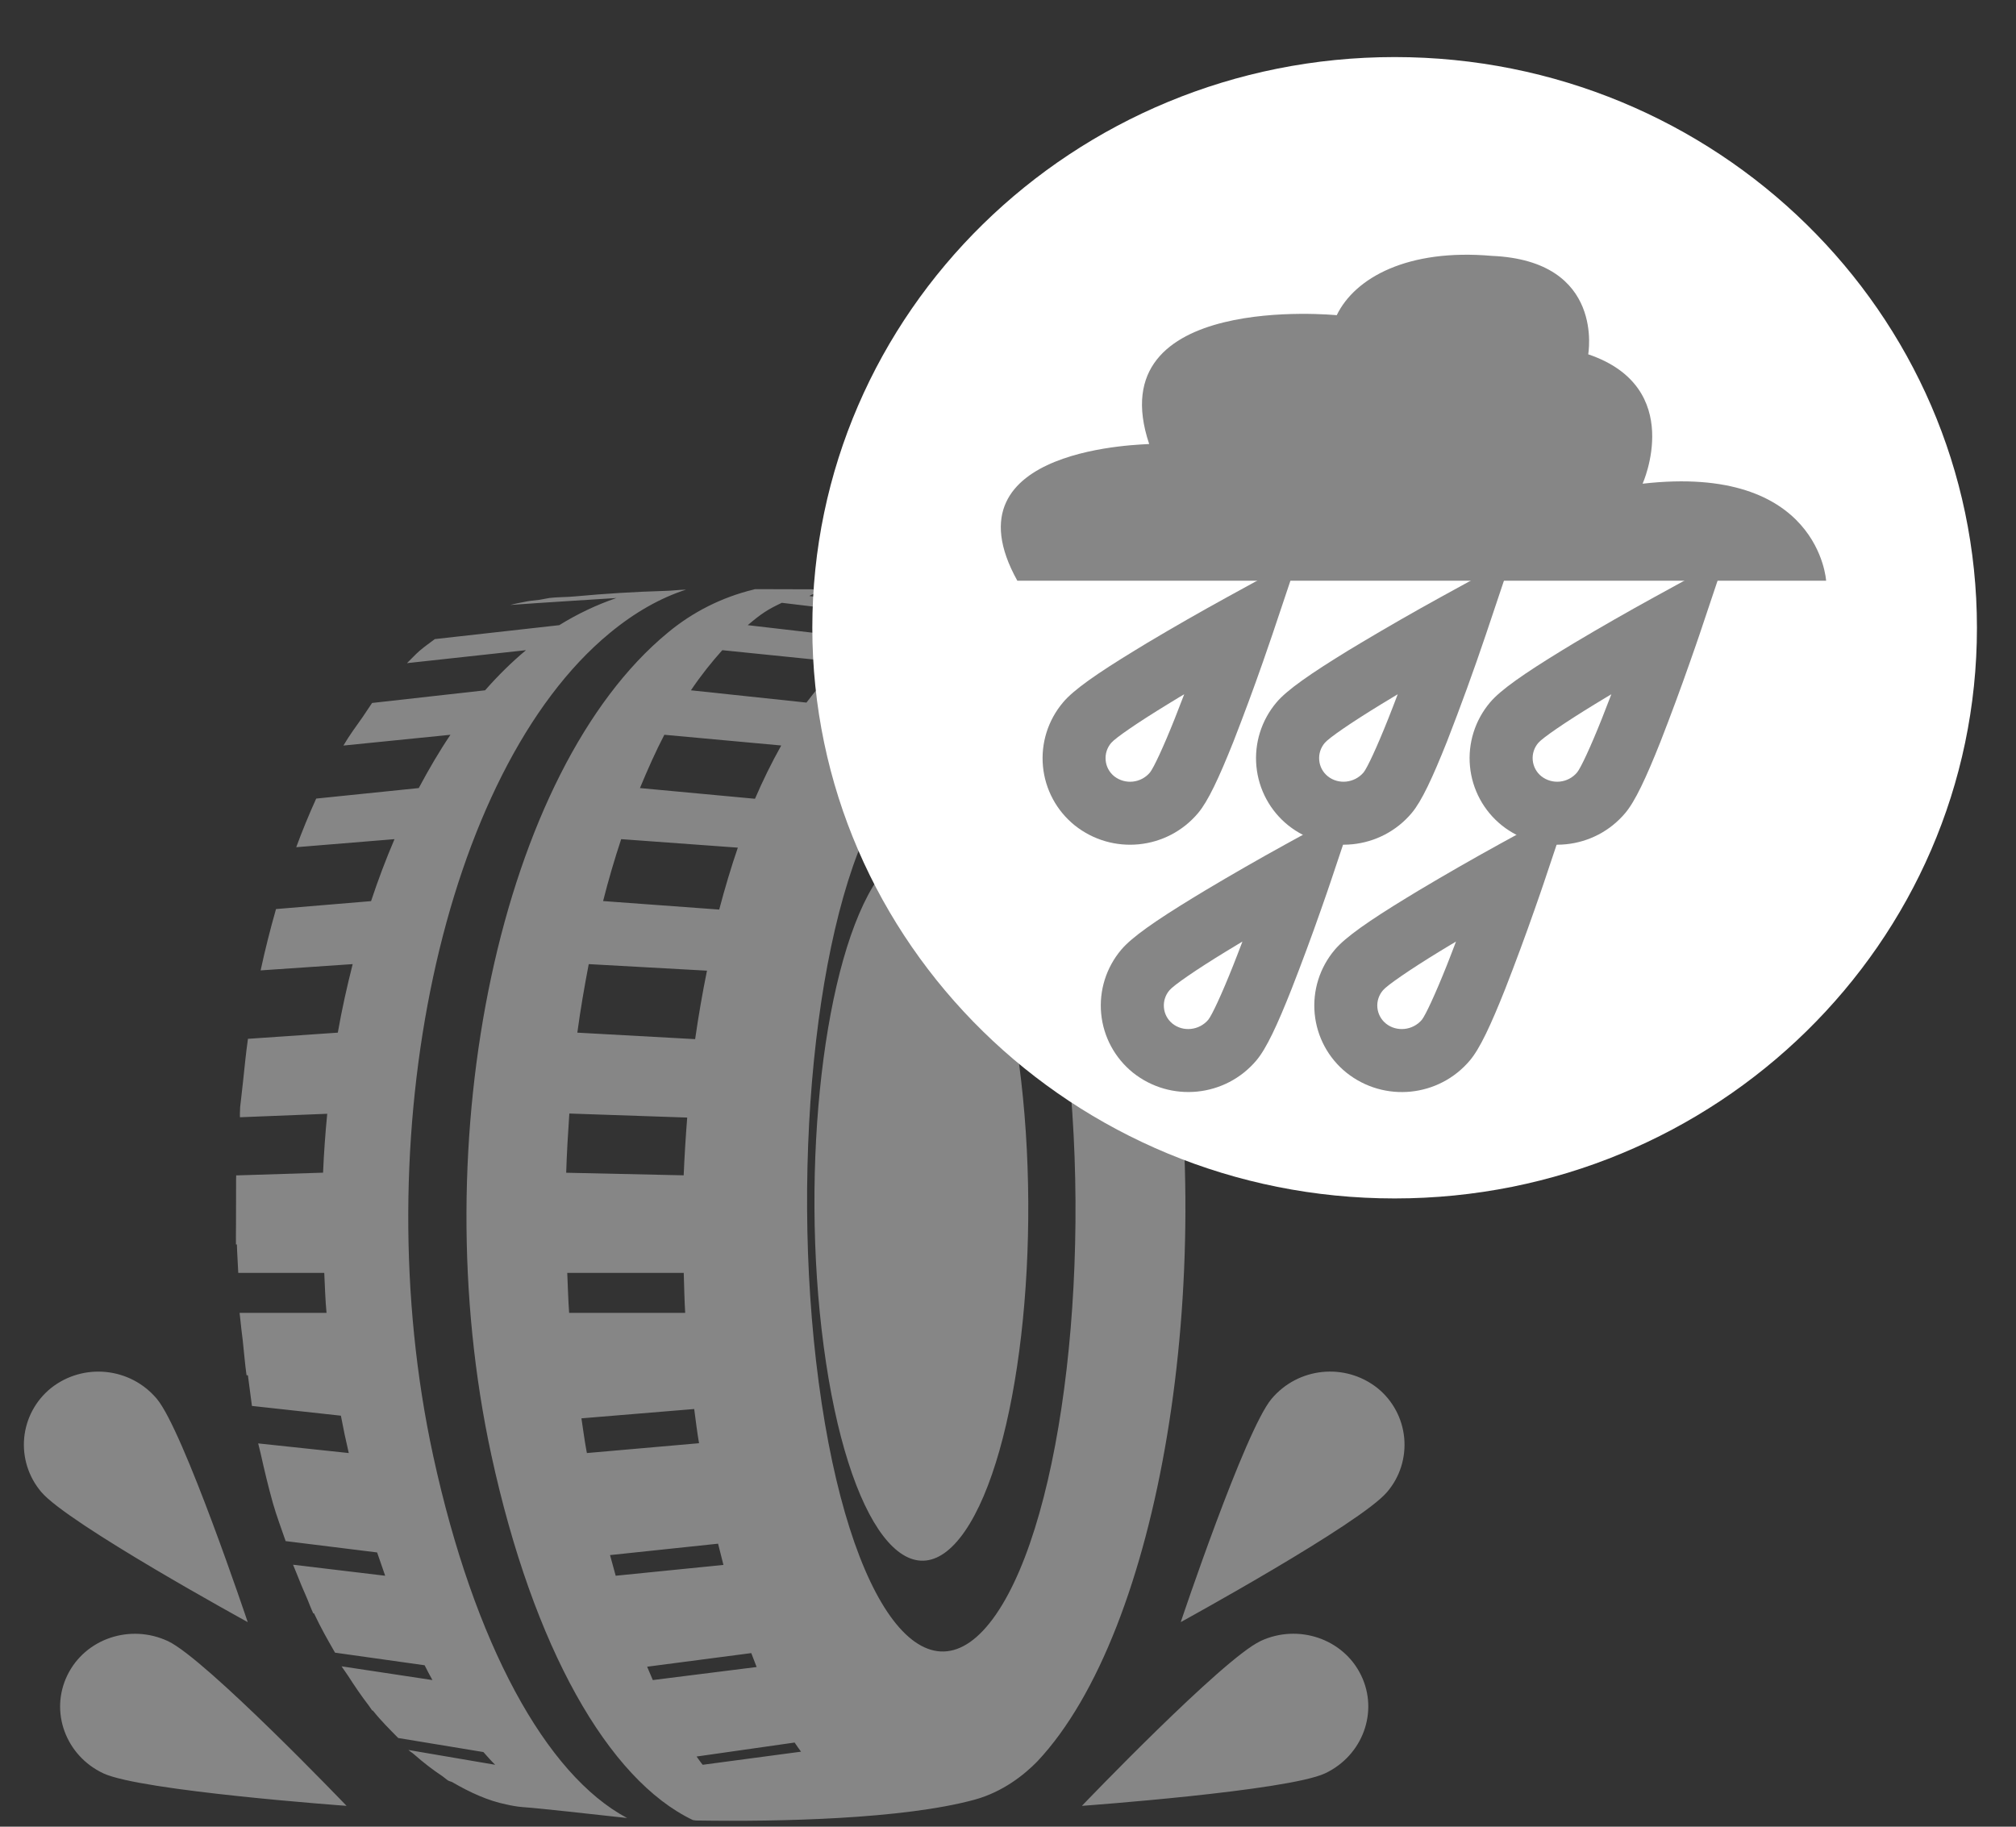 <?xml version="1.0" encoding="UTF-8"?>
<svg width="32px" height="29px" viewBox="0 0 32 29" version="1.1" xmlns="http://www.w3.org/2000/svg" xmlns:xlink="http://www.w3.org/1999/xlink">
    <rect x="0" y="0" width="32" height="29" fill="#333333" stroke="none"/>
    <!-- Generator: Sketch 52.2 (67145) - http://www.bohemiancoding.com/sketch -->
    <title>Group 2</title>
    <desc>Created with Sketch.</desc>
    <g id="Page-1" stroke="none" stroke-width="1" fill="none" fill-rule="evenodd">
        <g id="icon-sprite" transform="translate(-103, -770)">
            <g id="Group-2" transform="translate(103, 770)">
                <path d="M15.315,24.31 C16.171,23.069 16.556,19.745 16.175,16.883 C15.795,14.023 14.79,12.711 13.935,13.951 C13.079,15.191 12.693,18.516 13.075,21.377 C13.456,24.237 14.459,25.55 15.315,24.31 Z M18.525,15.578 C18.182,13.543 17.572,12.015 16.844,11.048 C16.77,10.91 16.679,10.782 16.573,10.667 C16.553,10.644 16.547,10.622 16.523,10.598 C16.499,10.573 16.473,10.566 16.45,10.542 C16.197,10.29 15.911,10.073 15.6,9.897 C15.563,9.876 15.528,9.832 15.49,9.812 L12.846,9.462 C12.846,9.462 12.934,9.396 13.216,9.359 L13.066,9.356 L11.982,9.353 L11.964,9.359 C11.463,9.48 10.996,9.714 10.6,10.044 C7.957,12.222 6.706,18.07 7.8,23.104 C8.463,26.155 9.655,28.254 10.999,28.895 C11.039,28.902 11.065,28.903 11.07,28.902 C12.353,28.922 14.33,28.882 15.47,28.571 C15.915,28.449 16.256,28.179 16.467,27.962 C18.409,25.895 19.33,20.35 18.525,15.578 Z M11.057,27.886 L12.613,27.664 C12.647,27.713 12.68,27.764 12.715,27.809 L11.154,28.017 C11.12,27.977 11.089,27.929 11.057,27.886 Z M10.273,26.46 L11.925,26.244 L12.01,26.465 L10.362,26.672 L10.272,26.46 L10.273,26.46 Z M9.683,24.688 L11.398,24.507 L11.483,24.844 L9.773,25.016 L9.683,24.688 Z M9.229,22.517 L11.019,22.369 C11.044,22.549 11.064,22.733 11.096,22.912 L9.316,23.068 L9.308,23.027 C9.276,22.859 9.256,22.686 9.229,22.517 Z M9.004,20.208 L10.853,20.208 C10.86,20.419 10.863,20.631 10.876,20.843 L9.034,20.843 C9.018,20.631 9.014,20.419 9.004,20.208 Z M9.037,17.678 L10.908,17.742 C10.884,18.047 10.865,18.353 10.852,18.659 L8.987,18.618 C8.997,18.301 9.016,17.988 9.037,17.678 Z M9.345,15.306 L11.222,15.41 C11.15,15.764 11.087,16.127 11.034,16.497 L9.164,16.394 C9.214,16.022 9.277,15.662 9.345,15.306 Z M11.712,13.456 C11.604,13.77 11.506,14.1 11.416,14.44 L9.573,14.305 C9.659,13.965 9.755,13.639 9.86,13.322 L11.712,13.457 L11.712,13.456 Z M12.4,11.836 C12.247,12.11 12.108,12.392 11.984,12.681 L10.158,12.511 C10.28,12.216 10.407,11.931 10.545,11.665 L12.4,11.835 L12.4,11.836 Z M11.465,10.322 L13.38,10.517 C13.319,10.57 13.261,10.624 13.204,10.681 C13.064,10.822 12.931,10.982 12.801,11.154 L10.967,10.959 C11.125,10.724 11.293,10.514 11.465,10.322 Z M14.804,9.857 C14.436,9.84 14.073,9.941 13.766,10.145 L11.869,9.925 C12.085,9.74 12.191,9.673 12.41,9.57 L14.804,9.857 Z M15.808,25.632 C14.733,27.189 13.474,25.54 12.996,21.95 C12.516,18.36 13.001,14.186 14.076,12.63 C15.149,11.07 16.409,12.72 16.886,16.31 C17.366,19.901 16.884,24.075 15.808,25.632 Z M5.536,23.068 L4.098,22.915 L4.136,23.069 C4.196,23.34 4.26,23.607 4.331,23.86 C4.391,24.073 4.467,24.267 4.534,24.466 L5.986,24.646 L6.114,25.016 L4.652,24.841 L4.695,24.947 C4.755,25.099 4.815,25.245 4.879,25.388 C4.909,25.461 4.939,25.542 4.972,25.612 L4.985,25.614 C5.089,25.837 5.203,26.037 5.318,26.237 L6.74,26.437 C6.78,26.516 6.821,26.597 6.864,26.672 L5.422,26.454 C5.455,26.507 5.49,26.549 5.522,26.6 C5.63,26.768 5.738,26.927 5.852,27.075 L5.908,27.155 L5.919,27.157 C6.049,27.32 6.185,27.454 6.321,27.592 L7.673,27.815 C7.735,27.885 7.796,27.955 7.86,28.017 L6.483,27.782 C6.513,27.809 6.543,27.825 6.573,27.852 C6.72,27.981 6.869,28.097 7.021,28.197 C7.051,28.217 7.081,28.247 7.111,28.266 C7.134,28.28 7.158,28.281 7.181,28.294 C7.461,28.457 7.747,28.588 8.034,28.646 C8.12,28.666 8.208,28.682 8.299,28.689 C8.615,28.712 9.333,28.795 9.954,28.862 C8.667,28.179 7.525,26.097 6.876,23.112 C5.782,18.078 7.034,12.232 9.676,10.052 C10.08,9.718 10.485,9.492 10.889,9.361 C10.774,9.363 10.666,9.379 10.549,9.381 C10.076,9.395 9.603,9.424 9.131,9.468 C8.999,9.481 8.848,9.478 8.723,9.493 L8.559,9.523 C8.317,9.549 8.423,9.539 8.21,9.578 C8.174,9.584 8.137,9.597 8.101,9.604 C8.499,9.574 9.784,9.494 9.784,9.494 C9.466,9.603 9.162,9.748 8.877,9.925 L6.902,10.146 C6.82,10.208 6.736,10.266 6.655,10.336 C6.588,10.395 6.525,10.465 6.46,10.528 L6.495,10.524 L8.349,10.322 C8.122,10.512 7.906,10.724 7.7,10.959 L5.906,11.16 L5.847,11.248 L5.756,11.384 C5.652,11.531 5.546,11.674 5.451,11.836 L5.493,11.832 L7.15,11.665 C6.971,11.93 6.805,12.215 6.647,12.511 L5.019,12.678 C4.904,12.931 4.798,13.189 4.702,13.45 L4.726,13.448 L6.262,13.322 C6.124,13.645 6,13.973 5.89,14.306 L4.381,14.432 C4.291,14.748 4.209,15.071 4.137,15.405 L4.146,15.405 L5.598,15.306 C5.508,15.662 5.427,16.022 5.362,16.394 L3.936,16.492 C3.903,16.716 3.882,16.947 3.857,17.177 L3.825,17.462 L3.812,17.574 C3.804,17.737 3.81,17.737 3.81,17.737 L5.194,17.682 C5.164,17.992 5.141,18.304 5.128,18.617 L3.763,18.66 L3.749,18.66 C3.745,18.76 3.749,18.859 3.747,18.958 L3.746,19.441 C3.746,19.547 3.743,19.651 3.745,19.756 L3.76,19.756 C3.764,19.907 3.776,20.058 3.782,20.208 L5.147,20.208 C5.157,20.419 5.163,20.631 5.183,20.843 L3.803,20.843 L3.814,20.941 C3.824,21.055 3.84,21.166 3.853,21.279 C3.873,21.464 3.888,21.649 3.913,21.832 L3.935,21.834 L3.999,22.32 L5.411,22.475 C5.448,22.673 5.49,22.872 5.536,23.068 Z M20.183,22.208 C19.761,22.71 18.742,25.752 18.742,25.752 C18.742,25.752 21.596,24.188 22.018,23.686 C22.221,23.449 22.318,23.139 22.289,22.828 C22.26,22.518 22.107,22.232 21.864,22.036 C21.349,21.629 20.605,21.706 20.183,22.208 Z M20.007,26.054 C19.408,26.334 17.173,28.669 17.173,28.669 C17.173,28.669 20.434,28.433 21.033,28.153 C21.631,27.871 21.887,27.173 21.603,26.593 C21.321,26.015 20.606,25.773 20.007,26.053 L20.007,26.054 Z M2.49,22.208 C2.069,21.706 1.324,21.63 0.81,22.036 C0.567,22.232 0.413,22.518 0.384,22.828 C0.355,23.139 0.453,23.448 0.655,23.686 C1.077,24.188 3.932,25.752 3.932,25.752 C3.932,25.752 2.912,22.71 2.49,22.208 Z M2.666,26.054 C2.067,25.774 1.353,26.014 1.07,26.594 C0.786,27.174 1.042,27.871 1.64,28.153 C2.24,28.433 5.501,28.669 5.501,28.669 C5.501,28.669 3.265,26.335 2.666,26.054 Z" id="Shape" fill="#868686" fill-rule="nonzero"></path>
                <g id="Group" transform="translate(12, 0)">
                    <path d="M0.894,9.966 C0.894,4.963 5.032,0.906 10.137,0.906 C15.242,0.906 19.38,4.963 19.38,9.966 C19.38,14.97 15.242,19.026 10.137,19.026 C5.032,19.026 0.894,14.97 0.894,9.966 Z" id="Path" fill="#FFFFFF"></path>
                    <path d="M6.727,11.063 L6.537,11.179 C6.052,11.475 5.704,11.716 5.639,11.793 C5.573,11.869 5.541,11.968 5.55,12.068 C5.558,12.169 5.608,12.261 5.686,12.324 C5.86,12.46 6.111,12.433 6.253,12.264 C6.31,12.194 6.465,11.866 6.647,11.408 C6.698,11.28 6.748,11.151 6.797,11.022 L6.727,11.063 Z M7.019,12.906 C6.527,13.493 5.657,13.58 5.059,13.103 C4.772,12.872 4.59,12.534 4.555,12.167 C4.52,11.799 4.635,11.434 4.873,11.152 C5.038,10.953 5.413,10.692 6.015,10.325 L6.212,10.205 C6.631,9.955 7.054,9.713 7.482,9.478 L8.602,8.864 L8.196,10.075 C8.166,10.162 8.115,10.313 8.047,10.507 C7.898,10.933 7.741,11.356 7.577,11.777 C7.347,12.353 7.175,12.72 7.019,12.906 Z M7.651,14.99 L7.461,15.105 C6.976,15.401 6.628,15.643 6.564,15.72 C6.498,15.796 6.466,15.895 6.475,15.995 C6.483,16.095 6.532,16.187 6.61,16.25 C6.778,16.386 7.035,16.36 7.179,16.189 C7.235,16.121 7.39,15.791 7.572,15.333 C7.623,15.205 7.672,15.077 7.721,14.948 L7.651,14.99 Z M7.945,16.832 C7.452,17.419 6.582,17.506 5.983,17.029 C5.696,16.797 5.514,16.46 5.479,16.093 C5.444,15.725 5.559,15.36 5.797,15.078 C5.963,14.88 6.338,14.619 6.939,14.252 L7.137,14.132 C7.556,13.882 7.979,13.639 8.406,13.404 L9.526,12.79 L9.12,14.002 C9.09,14.089 9.04,14.24 8.971,14.433 C8.822,14.859 8.665,15.282 8.501,15.702 C8.273,16.278 8.101,16.646 7.945,16.832 Z" id="Shape" fill="#868686" fill-rule="nonzero"></path>
                    <path d="M10.116,11.064 L9.926,11.179 C9.441,11.475 9.093,11.716 9.029,11.793 C8.963,11.869 8.931,11.968 8.94,12.068 C8.948,12.168 8.997,12.26 9.075,12.323 C9.244,12.46 9.5,12.433 9.644,12.263 C9.7,12.195 9.855,11.865 10.037,11.407 C10.088,11.279 10.137,11.151 10.186,11.022 L10.116,11.064 Z M10.41,12.905 C9.918,13.492 9.047,13.58 8.448,13.103 C8.16,12.872 7.978,12.534 7.943,12.166 C7.908,11.799 8.023,11.433 8.262,11.151 C8.428,10.953 8.804,10.693 9.404,10.325 L9.602,10.206 C10.021,9.956 10.444,9.713 10.871,9.478 L11.991,8.864 L11.585,10.075 C11.392,10.646 11.186,11.213 10.967,11.775 C10.737,12.352 10.565,12.72 10.41,12.905 Z M11.04,14.99 L10.85,15.105 C10.366,15.401 10.018,15.643 9.953,15.72 C9.887,15.796 9.854,15.895 9.863,15.995 C9.872,16.095 9.921,16.187 9.999,16.25 C10.168,16.386 10.425,16.36 10.569,16.19 C10.625,16.121 10.779,15.792 10.962,15.334 C11.013,15.206 11.062,15.077 11.111,14.948 L11.041,14.99 L11.04,14.99 Z M11.334,16.832 C10.842,17.419 9.972,17.507 9.373,17.03 C9.085,16.799 8.903,16.461 8.868,16.093 C8.833,15.726 8.948,15.36 9.187,15.078 C9.353,14.88 9.728,14.619 10.329,14.252 L10.527,14.132 C10.946,13.882 11.369,13.639 11.796,13.404 L12.916,12.79 L12.51,14.002 C12.48,14.089 12.43,14.24 12.361,14.433 C12.212,14.859 12.055,15.282 11.891,15.703 C11.662,16.279 11.49,16.646 11.334,16.832 Z" id="Shape" fill="#868686" fill-rule="nonzero"></path>
                    <path d="M13.506,11.064 L13.316,11.179 C12.831,11.475 12.483,11.716 12.418,11.793 C12.352,11.869 12.32,11.968 12.329,12.068 C12.338,12.168 12.387,12.26 12.465,12.323 C12.639,12.46 12.891,12.433 13.033,12.263 C13.09,12.195 13.245,11.865 13.427,11.408 C13.478,11.28 13.528,11.151 13.577,11.022 L13.506,11.064 Z M13.799,12.906 C13.307,13.492 12.437,13.58 11.838,13.103 C11.55,12.872 11.368,12.534 11.333,12.166 C11.298,11.799 11.413,11.433 11.652,11.151 C11.818,10.953 12.193,10.693 12.794,10.325 L12.992,10.205 C13.411,9.955 13.834,9.713 14.262,9.478 L15.382,8.864 L14.976,10.075 C14.946,10.162 14.895,10.313 14.826,10.507 C14.677,10.933 14.52,11.356 14.356,11.777 C14.127,12.353 13.955,12.72 13.799,12.906 Z" id="Shape" fill="#868686" fill-rule="nonzero"></path>
                    <path d="M16.986,9.22 C16.986,9.22 16.878,7.358 14.073,7.679 C14.073,7.679 14.763,6.151 13.21,5.625 C13.206,5.637 13.491,4.139 11.678,4.062 C10.351,3.946 9.509,4.405 9.218,5.004 C9.218,5.004 5.428,4.626 6.241,7.049 C6.236,7.059 2.952,7.069 4.148,9.219 L16.986,9.219 L16.986,9.22 Z" id="Path" fill="#868686"></path>
                </g>
            </g>
        </g>
    </g>
</svg>
